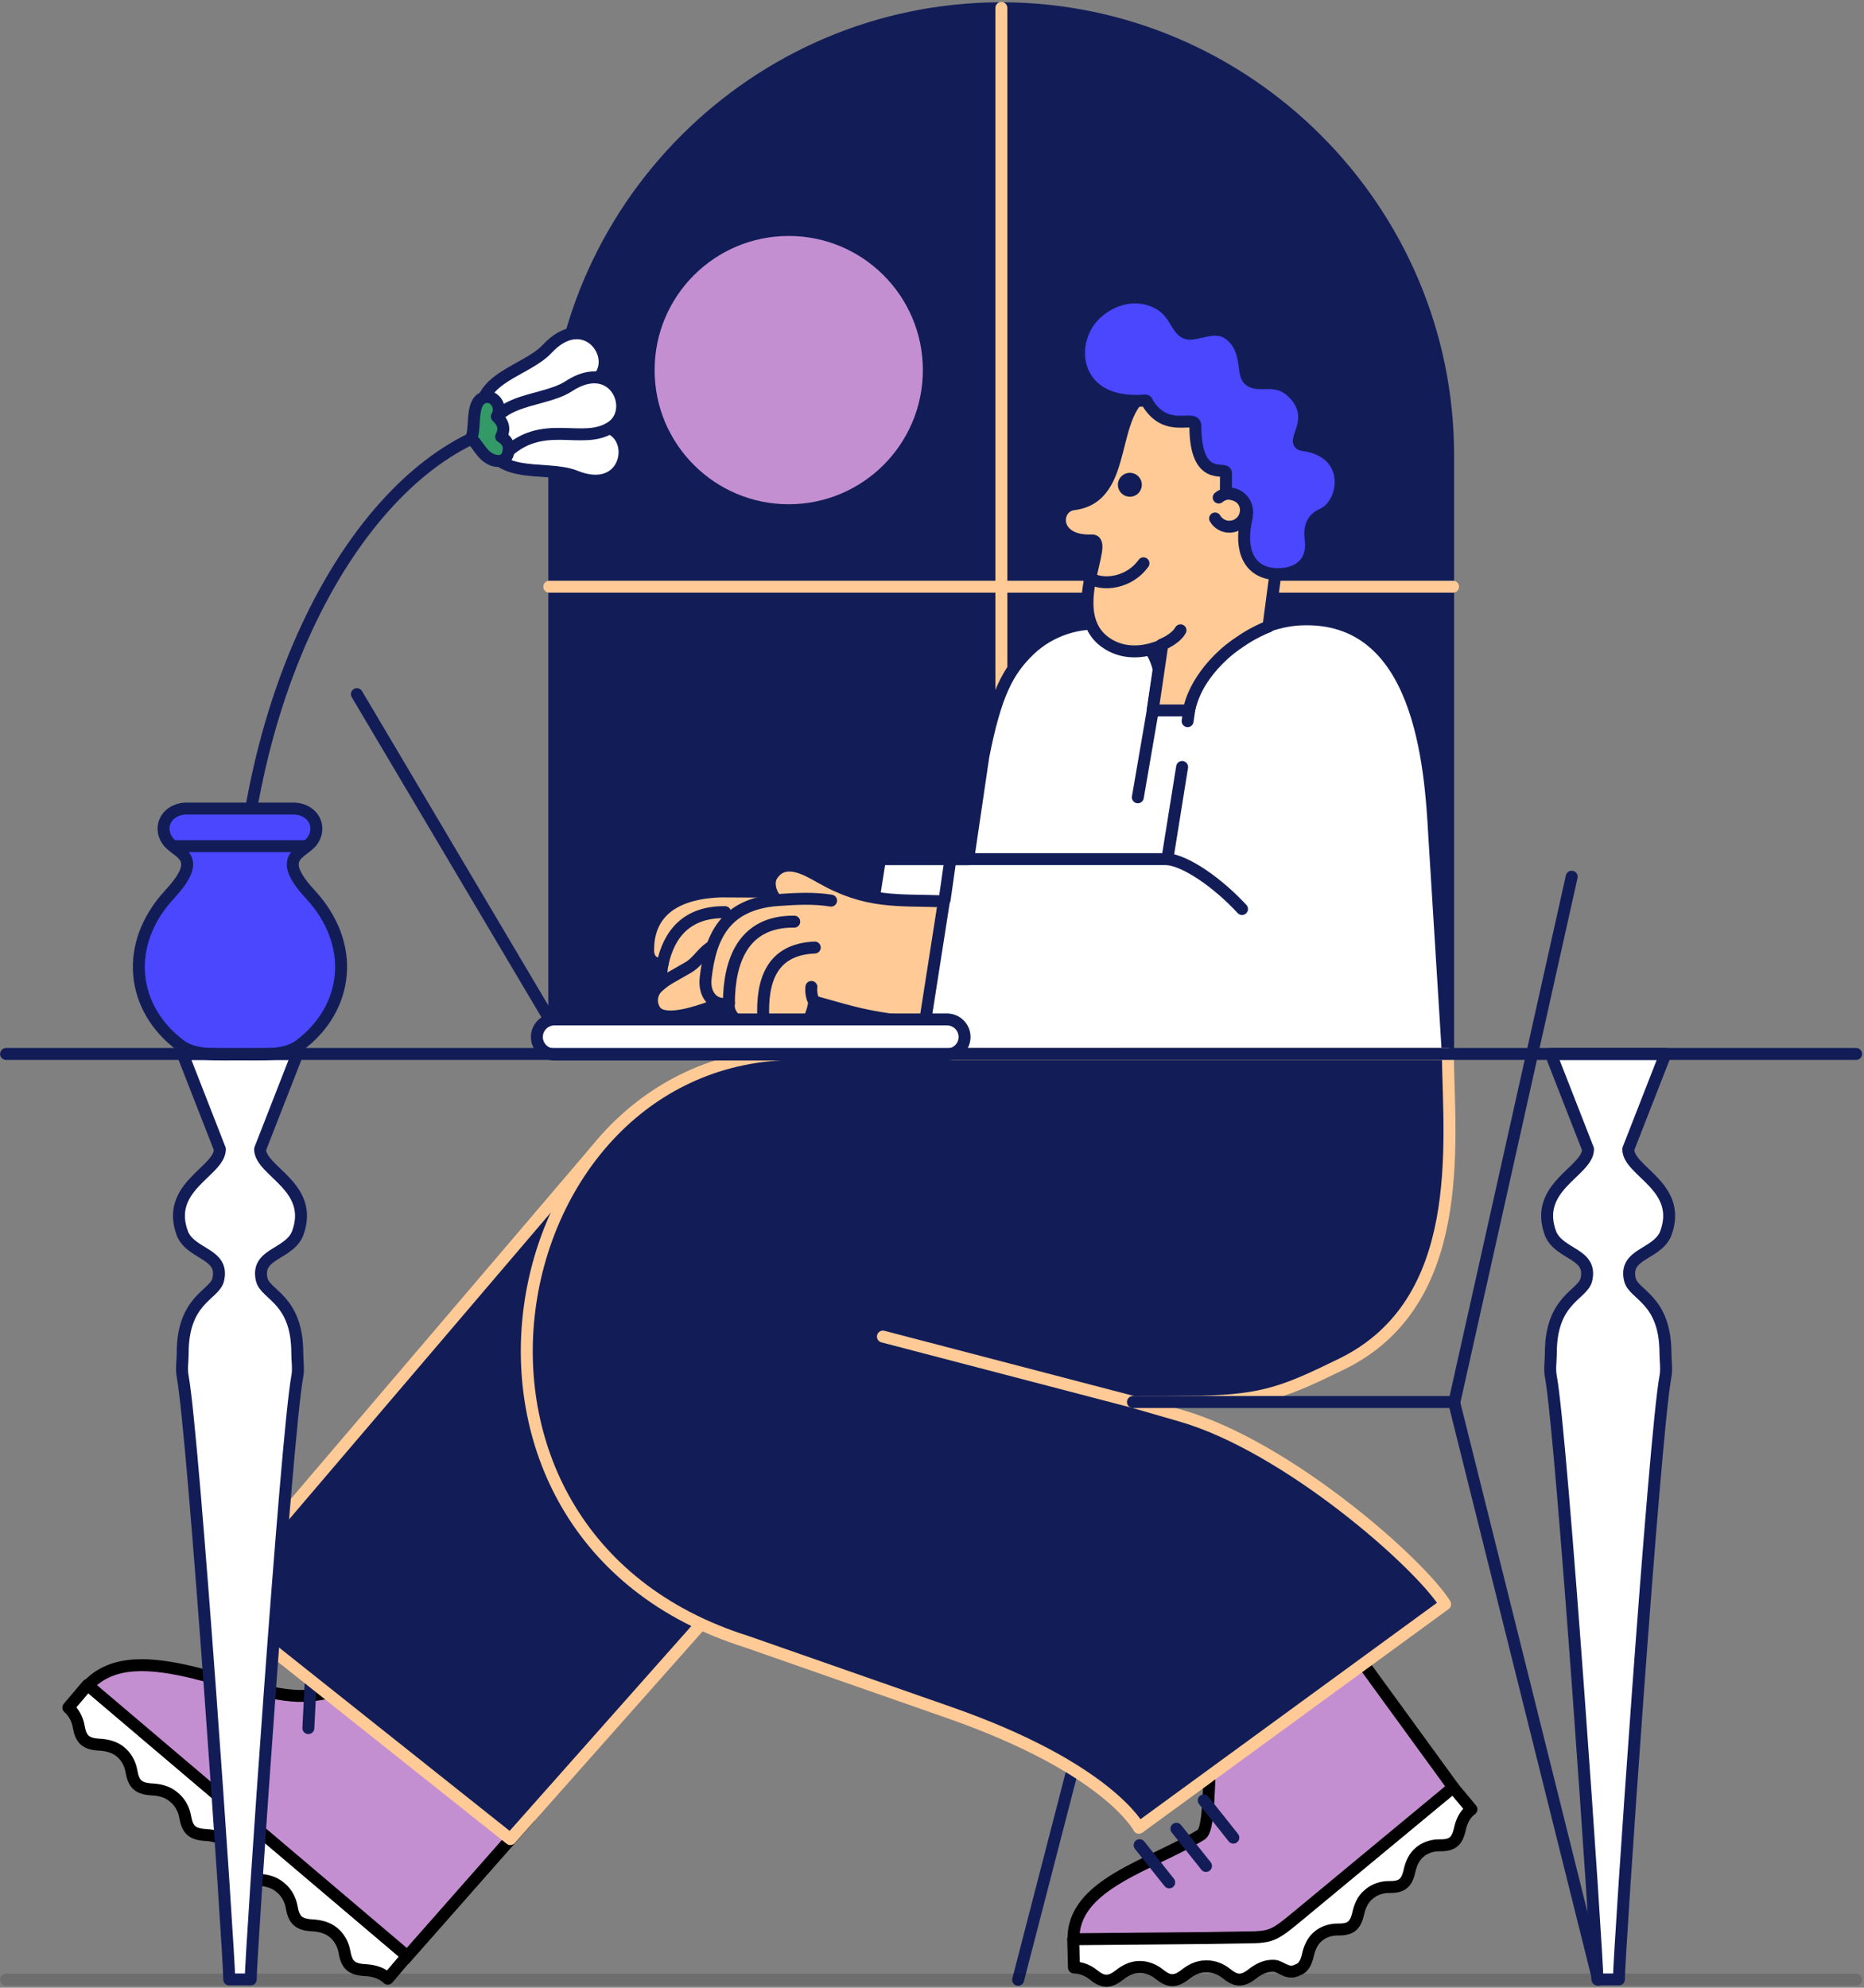 <?xml version="1.0" encoding="UTF-8"?>
<svg xmlns="http://www.w3.org/2000/svg" xmlns:xlink="http://www.w3.org/1999/xlink" width="468px" height="499px" viewBox="0 0 468 499" version="1.1">
  <rect x="0" y="0" width="468" height="499" fill="#808080" stroke="none"/>
  <title>Window</title>
  <g id="Design" stroke="none" stroke-width="1" fill="none" fill-rule="evenodd">
    <g id="Hoe-werkt-het-Tafel-3" transform="translate(-1249, -409)">
      <g id="Window" transform="translate(1250.148, 410.599)">
        <path d="M250.225,0.477 L250.225,0.477 C311.94,0.477 362.435,50.971 362.435,112.687 L362.435,262.804 L138.016,262.804 L138.016,112.687 C138.016,50.971 188.51,0.477 250.225,0.477" id="Fill-1" fill="#121D58"></path>
        <path d="M250.225,0.477 L250.225,0.477 C311.94,0.477 362.435,50.971 362.435,112.687 L362.435,262.804 L138.016,262.804 L138.016,112.687 C138.016,50.971 188.51,0.477 250.225,0.477 Z" id="Stroke-3" stroke="#121D58" stroke-width="3" stroke-linecap="round" stroke-linejoin="round"></path>
        <line x1="136.76" y1="145.688" x2="363.677" y2="145.688" id="Stroke-5" stroke="#FFCA96" stroke-width="3" stroke-linecap="round" stroke-linejoin="round"></line>
        <line x1="250.27" y1="0.384" x2="250.27" y2="263.032" id="Stroke-7" stroke="#FFCA96" stroke-width="3" stroke-linecap="round" stroke-linejoin="round"></line>
        <path d="M212.055,262.993 L229.748,263.003 L362.364,263.003 L358.979,208.54 C358.001,190.489 355.459,152.692 325.545,153.899 C312.698,154.418 300.027,164.702 297.44,176.541 L288.323,176.541 L289.829,166.705 C287.017,152.851 267.876,151.34 257.237,161.667 C251.838,166.907 248.826,172.684 245.748,188.234 L241.945,214.087 L219.792,214.087 L212.055,262.993 Z" id="Fill-9" fill="#FFFFFF"></path>
        <path d="M212.055,262.993 L229.748,263.003 L362.364,263.003 L358.979,208.54 C358.001,190.489 355.459,152.692 325.545,153.899 C312.698,154.418 300.027,164.702 297.44,176.541 L288.323,176.541 L289.829,166.705 C287.017,152.851 267.876,151.34 257.237,161.667 C251.838,166.907 248.826,172.684 245.748,188.234 L241.945,214.087 L219.792,214.087 L212.055,262.993 Z" id="Stroke-11" stroke="#121D58" stroke-width="3" stroke-linecap="round" stroke-linejoin="round"></path>
        <path d="M58.572,238.391 C59.203,170.464 88.787,118.736 121.603,106.658" id="Stroke-13" stroke="#121D58" stroke-width="3" stroke-linecap="round" stroke-linejoin="round"></path>
        <path d="M120.987,107.426 C114.995,93.615 130.429,92.235 136.239,85.977 C145.489,76.008 154.272,87.517 149.162,93.267 C143.311,99.855 131.557,94.91 124.591,106.747 C124.391,107.085 122.471,110.157 120.987,107.426" id="Fill-15" fill="#FFFFFF"></path>
        <path d="M120.987,107.426 C114.995,93.615 130.429,92.235 136.239,85.977 C145.489,76.008 154.272,87.517 149.162,93.267 C143.311,99.855 131.557,94.91 124.591,106.747 C124.391,107.085 122.471,110.157 120.987,107.426 Z" id="Stroke-17" stroke="#121D58" stroke-width="3" stroke-linecap="round" stroke-linejoin="round"></path>
        <path d="M120.411,105.054 C120.858,120.101 135.415,114.788 143.334,117.986 C155.942,123.076 159,108.927 151.932,105.893 C143.836,102.418 135.298,111.89 123.962,104.137 C123.638,103.915 120.595,101.952 120.411,105.054" id="Fill-19" fill="#FFFFFF"></path>
        <path d="M120.412,105.053 C120.858,120.1 135.415,114.79 143.334,117.985 C155.942,123.076 159.001,108.926 151.932,105.893 C143.837,102.418 135.298,111.889 123.962,104.136 C123.638,103.915 120.595,101.951 120.412,105.053 Z" id="Stroke-21" stroke="#121D58" stroke-width="3" stroke-linecap="round" stroke-linejoin="round"></path>
        <path d="M121.693,112.522 C119.193,97.677 134.506,100.044 141.647,95.362 C153.019,87.906 158.783,101.186 152.442,105.542 C145.181,110.531 134.958,102.91 125.355,112.729 C125.079,113.008 122.478,115.529 121.693,112.522" id="Fill-23" fill="#FFFFFF"></path>
        <path d="M121.693,112.522 C119.193,97.678 134.506,100.044 141.649,95.36 C153.019,87.906 158.783,101.186 152.443,105.541 C145.181,110.531 134.958,102.909 125.355,112.727 C125.08,113.008 122.478,115.528 121.693,112.522 Z" id="Stroke-25" stroke="#121D58" stroke-width="3" stroke-linecap="round" stroke-linejoin="round"></path>
        <path d="M116.947,108.647 C118.555,106.732 116.756,99.64 120.184,98.246 C122.758,97.199 125.154,100.422 123.592,102.953 C123.502,103.099 126.393,104.852 124.675,108.047 C124.675,108.047 126.454,108.961 126.566,110.72 C126.685,112.569 125.761,114.644 123.08,114.019 C119.568,113.199 118.575,108.908 116.947,108.647" id="Fill-27" fill="#339966"></path>
        <path d="M116.947,108.647 C118.555,106.732 116.756,99.64 120.184,98.246 C122.758,97.199 125.154,100.422 123.592,102.953 C123.502,103.099 126.393,104.852 124.675,108.047 C124.675,108.047 126.454,108.961 126.566,110.72 C126.685,112.569 125.761,114.644 123.08,114.019 C119.568,113.199 118.575,108.908 116.947,108.647 Z" id="Stroke-29" stroke="#121D58" stroke-width="3" stroke-linecap="round" stroke-linejoin="round"></path>
        <line x1="292.029" y1="350.323" x2="254.483" y2="495.417" id="Stroke-31" stroke="#121D58" stroke-width="3" stroke-linecap="round" stroke-linejoin="round"></line>
        <path d="M131.815,454.708 L98.311,425.16 C93.307,419.684 85.392,423.121 76.824,424.047 C61.059,425.751 33.371,407.906 20.776,421.705 L100.489,490.229 L131.815,454.708 Z" id="Fill-33" fill="#C48FD1"></path>
        <path d="M131.815,454.707 L98.311,425.159 C93.307,419.683 85.392,423.122 76.824,424.046 C61.059,425.75 33.373,407.906 20.776,421.704 L100.489,490.229 L131.815,454.707 Z" id="Stroke-35" stroke="#000000" stroke-width="3" stroke-linecap="round" stroke-linejoin="round"></path>
        <path d="M20.834,421.404 L34.083,432.641 L34.326,432.847 L47.573,444.084 L60.822,455.322 L61.066,455.528 L74.315,466.765 L87.564,478.002 L87.807,478.207 L101.056,489.444 L96.223,495.144 C96.102,495.028 95.98,494.917 95.854,494.81 C94.361,493.544 92.381,493.085 90.565,492.991 C86.894,492.8 85.872,491.518 85.307,488.279 C85.046,486.78 84.239,485.087 82.978,483.901 L82.974,483.907 C82.855,483.791 82.733,483.68 82.605,483.572 C81.111,482.307 79.132,481.848 77.318,481.754 C73.645,481.563 72.623,480.281 72.059,477.042 C71.78,475.451 70.887,473.642 69.492,472.45 L69.482,472.463 C69.363,472.349 69.24,472.237 69.114,472.129 C67.621,470.863 65.639,470.405 63.825,470.312 C60.152,470.119 59.133,468.836 58.567,465.599 C58.306,464.101 57.497,462.407 56.238,461.22 L56.233,461.226 C56.114,461.112 55.991,461 55.865,460.892 C54.372,459.626 52.392,459.168 50.576,459.073 C46.905,458.882 45.884,457.599 45.318,454.362 C45.041,452.772 44.147,450.961 42.751,449.771 L42.742,449.781 C42.623,449.668 42.501,449.556 42.373,449.448 C40.879,448.182 38.9,447.726 37.084,447.631 C33.413,447.44 32.391,446.157 31.827,442.918 C31.564,441.419 30.757,439.726 29.497,438.539 L29.493,438.544 C29.374,438.431 29.252,438.319 29.124,438.211 C27.63,436.945 25.651,436.489 23.837,436.394 C20.164,436.203 19.144,434.92 18.578,431.681 C18.301,430.091 17.407,428.28 16.011,427.089 L20.834,421.404 Z" id="Fill-37" fill="#FFFFFF"></path>
        <path d="M20.834,421.403 L34.083,432.64 L34.326,432.848 L47.573,444.083 L60.822,455.322 L61.066,455.527 L74.315,466.764 L87.564,478.001 L87.807,478.208 L101.056,489.443 L96.223,495.143 C96.104,495.027 95.98,494.918 95.854,494.81 C94.361,493.543 92.381,493.086 90.565,492.99 C86.894,492.799 85.872,491.517 85.307,488.28 C85.046,486.781 84.239,485.087 82.978,483.9 L82.974,483.906 C82.855,483.79 82.733,483.681 82.605,483.573 C81.111,482.306 79.132,481.849 77.318,481.753 C73.645,481.562 72.623,480.28 72.059,477.043 C71.78,475.45 70.889,473.642 69.492,472.451 L69.482,472.462 C69.363,472.348 69.24,472.236 69.112,472.128 C67.621,470.862 65.639,470.406 63.825,470.311 C60.152,470.12 59.131,468.837 58.567,465.598 C58.306,464.1 57.497,462.406 56.238,461.221 L56.233,461.225 C56.114,461.111 55.991,460.999 55.865,460.891 C54.372,459.625 52.392,459.169 50.576,459.074 C46.903,458.883 45.884,457.6 45.318,454.361 C45.041,452.771 44.147,450.96 42.751,449.77 L42.742,449.782 C42.623,449.667 42.501,449.557 42.373,449.449 C40.879,448.183 38.9,447.725 37.084,447.63 C33.413,447.439 32.391,446.156 31.827,442.917 C31.564,441.418 30.757,439.727 29.497,438.54 L29.493,438.545 C29.374,438.432 29.252,438.32 29.124,438.212 C27.63,436.944 25.651,436.488 23.837,436.393 C20.164,436.202 19.142,434.919 18.578,431.682 C18.301,430.091 17.407,428.281 16.011,427.09 L20.834,421.403 Z" id="Stroke-39" stroke="#000000" stroke-width="3" stroke-linecap="round" stroke-linejoin="round"></path>
        <line x1="56.252" y1="417.574" x2="55.62" y2="429.978" id="Stroke-41" stroke="#FF6600" stroke-width="3" stroke-linecap="round" stroke-linejoin="round"></line>
        <line x1="66.477" y1="420.684" x2="65.845" y2="433.09" id="Stroke-43" stroke="#FF6600" stroke-width="3" stroke-linecap="round" stroke-linejoin="round"></line>
        <line x1="76.904" y1="419.832" x2="76.272" y2="432.236" id="Stroke-45" stroke="#121D58" stroke-width="3" stroke-linecap="round" stroke-linejoin="round"></line>
        <path d="M340.633,415.357 L319.501,426.063 C312.468,425.231 309.03,432.64 303.535,438.645 C301.77,440.575 303.101,457.373 300.401,459.01 C287.636,466.752 267.866,471.476 268.394,485.519 L318.377,485.402 L363.788,447.186 L340.633,415.357 Z" id="Fill-47" fill="#C48FD1"></path>
        <path d="M340.633,415.357 L319.501,426.063 C312.468,425.231 309.031,432.64 303.535,438.645 C301.77,440.575 303.103,457.373 300.401,459.01 C287.636,466.752 267.866,471.476 268.394,485.517 L318.377,485.4 L363.788,447.186 L340.633,415.357 Z" id="Stroke-49" stroke="#000000" stroke-width="3" stroke-linecap="round" stroke-linejoin="round"></path>
        <path d="M325.319,478.903 L325.552,478.712 L338.192,468.241 L350.832,457.773 L351.063,457.58 L363.703,447.109 L368.302,452.627 C368.176,452.719 368.051,452.814 367.931,452.915 C366.506,454.095 365.765,455.871 365.393,457.555 C364.636,460.963 363.271,461.698 360.138,461.666 C358.688,461.652 356.971,462.116 355.658,463.091 L355.662,463.096 C355.535,463.188 355.411,463.284 355.29,463.384 C353.866,464.564 353.125,466.341 352.752,468.025 C351.996,471.433 350.63,472.168 347.498,472.137 C345.959,472.121 344.118,472.645 342.78,473.746 L342.789,473.759 C342.663,473.85 342.54,473.946 342.418,474.045 C340.993,475.225 340.254,477.003 339.88,478.687 C339.123,482.095 337.758,482.829 334.627,482.798 C333.177,482.784 331.458,483.248 330.145,484.223 L330.149,484.228 C330.024,484.32 329.9,484.416 329.779,484.515 C328.354,485.696 327.614,487.473 327.239,489.157 C326.735,491.43 325.96,492.515 324.57,492.974 L324.57,492.974 C322.163,494.242 320.396,491.972 318.748,491.9 L318.748,491.908 C318.591,491.898 318.432,491.895 318.274,491.897 C316.41,491.913 314.713,492.815 313.363,493.878 C310.634,496.029 309.094,495.739 306.635,493.756 C305.427,492.781 303.643,492.032 301.894,492.043 L301.894,492.057 C301.737,492.05 301.581,492.046 301.422,492.046 C299.556,492.064 297.859,492.969 296.51,494.03 C293.781,496.18 292.24,495.89 289.782,493.907 C288.643,492.988 286.995,492.271 285.345,492.199 L285.345,492.207 C285.19,492.198 285.031,492.194 284.871,492.196 C283.007,492.212 281.31,493.116 279.96,494.177 C277.231,496.328 275.691,496.038 273.232,494.055 C272.025,493.08 270.24,492.333 268.493,492.342 L268.304,485.237 L284.853,485.087 L285.157,485.086 L301.707,484.938 L310.56,484.792 C318.265,484.724 318.297,484.72 325.319,478.903" id="Fill-51" fill="#FFFFFF"></path>
        <path d="M325.319,478.903 L325.552,478.712 L338.192,468.24 L350.832,457.773 L351.063,457.58 L363.703,447.11 L368.302,452.626 C368.176,452.718 368.051,452.813 367.931,452.914 C366.506,454.094 365.765,455.87 365.393,457.555 C364.636,460.963 363.271,461.698 360.138,461.665 C358.688,461.651 356.971,462.116 355.658,463.09 L355.662,463.096 C355.535,463.188 355.411,463.283 355.29,463.384 C353.866,464.564 353.125,466.34 352.752,468.024 C351.996,471.434 350.63,472.167 347.498,472.137 C345.959,472.121 344.118,472.645 342.78,473.745 L342.789,473.758 C342.663,473.85 342.54,473.945 342.418,474.044 C340.993,475.226 340.253,477.002 339.88,478.687 C339.123,482.095 337.758,482.83 334.627,482.797 C333.177,482.785 331.458,483.248 330.145,484.222 L330.149,484.228 C330.024,484.32 329.9,484.415 329.778,484.514 C328.354,485.696 327.614,487.472 327.239,489.156 C326.737,491.43 325.96,492.514 324.57,492.973 L324.57,492.973 C322.163,494.242 320.396,491.972 318.748,491.9 L318.748,491.907 C318.591,491.898 318.432,491.894 318.274,491.896 C316.41,491.912 314.713,492.817 313.363,493.878 C310.634,496.029 309.094,495.738 306.635,493.755 C305.427,492.781 303.643,492.031 301.894,492.042 L301.894,492.056 C301.737,492.049 301.581,492.046 301.422,492.047 C299.556,492.064 297.859,492.968 296.51,494.029 C293.781,496.18 292.24,495.89 289.782,493.906 C288.643,492.988 286.995,492.271 285.345,492.201 L285.347,492.206 C285.188,492.197 285.031,492.193 284.871,492.195 C283.007,492.211 281.31,493.116 279.96,494.178 C277.231,496.328 275.691,496.038 273.232,494.054 C272.025,493.08 270.24,492.332 268.493,492.341 L268.304,485.236 L284.853,485.087 L285.157,485.085 L301.707,484.937 L310.56,484.793 C318.265,484.723 318.297,484.719 325.319,478.903 Z" id="Stroke-53" stroke="#000000" stroke-width="3" stroke-linecap="round" stroke-linejoin="round"></path>
        <line x1="284.978" y1="461.623" x2="292.41" y2="470.965" id="Stroke-55" stroke="#121D58" stroke-width="3" stroke-linecap="round" stroke-linejoin="round"></line>
        <line x1="294.215" y1="457.497" x2="301.648" y2="466.839" id="Stroke-57" stroke="#121D58" stroke-width="3" stroke-linecap="round" stroke-linejoin="round"></line>
        <line x1="301.079" y1="450.386" x2="308.512" y2="459.728" id="Stroke-59" stroke="#121D58" stroke-width="3" stroke-linecap="round" stroke-linejoin="round"></line>
        <polygon id="Fill-61" fill="#121D58" points="223.608 351.172 148.321 287.376 51.915 400.404 126.992 460.096"></polygon>
        <polygon id="Stroke-63" stroke="#FFCA96" stroke-width="3" stroke-linecap="round" stroke-linejoin="round" points="223.608 351.172 148.321 287.376 51.915 400.404 126.992 460.096"></polygon>
        <polyline id="Stroke-65" stroke="#121D58" stroke-width="3" stroke-linecap="round" stroke-linejoin="round" points="295.648 190.948 291.939 214.081 237.478 214.081 236.024 224.26"></polyline>
        <path d="M213.744,252.438 L218.46,222.281 C216.437,222.245 183.244,222.258 179.734,222.189 C165.791,222.712 161.54,229.427 161.577,236.955 C161.59,239.531 163.258,240.569 165.211,240.36 C165.211,240.36 164.811,242.161 164.957,243.091 C165.11,244.065 165.67,244.788 165.953,244.588 C167.284,243.649 164.579,245.472 163.609,246.591 C162.372,248.025 162.103,250.356 163.37,252.164 C166.865,257.156 185.918,247.463 185.918,247.463 C193.628,249.576 196.996,250.806 205.14,251.977 C206.788,252.213 212.027,252.438 213.744,252.438" id="Fill-67" fill="#FFCA96"></path>
        <path d="M213.744,252.438 L218.46,222.281 C216.437,222.245 183.244,222.258 179.734,222.189 C165.791,222.712 161.54,229.427 161.577,236.955 C161.59,239.531 163.258,240.569 165.211,240.36 C165.211,240.36 164.811,242.161 164.957,243.091 C165.11,244.065 165.67,244.788 165.953,244.588 C167.284,243.649 164.579,245.472 163.609,246.591 C162.372,248.025 162.103,250.356 163.37,252.164 C166.865,257.156 185.918,247.463 185.918,247.463 C193.628,249.576 196.996,250.806 205.14,251.977 C206.788,252.213 212.027,252.438 213.744,252.438 Z" id="Stroke-69" stroke="#121D58" stroke-width="3" stroke-linecap="round" stroke-linejoin="round"></path>
        <path d="M165.197,240.422 C166.755,233.085 171.1,227.285 180.88,227.386" id="Stroke-71" stroke="#121D58" stroke-width="3" stroke-linecap="round" stroke-linejoin="round"></path>
        <path d="M166.264,244.362 C168.936,242.838 171.436,241.406 171.605,241.307 C175.705,238.938 175.415,234.328 186.034,233.885" id="Stroke-73" stroke="#121D58" stroke-width="3" stroke-linecap="round" stroke-linejoin="round"></path>
        <path d="M188.112,233.753 C187.703,233.319 187.202,231.741 187.382,230.073" id="Stroke-75" stroke="#000000" stroke-width="3" stroke-linecap="round" stroke-linejoin="round"></path>
        <path d="M288.248,176.756 L290.662,160.366 C285.452,162.648 280.322,162.459 276.391,159.649 C265.87,152.124 277.712,133.893 272.96,134.08 C262.96,134.475 263.448,125.592 268.399,124.983 C282.802,123.21 276.611,101.282 287.711,96.26 C298.44,94.772 307.314,95.957 314.534,105.112 C322.402,115.09 321.462,129.013 319.293,141.078 C319.125,142.006 318.439,147.169 317.614,153.515 C317.522,154.228 317.429,154.956 317.331,155.695 C317.331,155.695 315.395,156.415 313.123,157.694 C310.744,159.034 307.982,160.969 306.157,162.632 C298.15,169.931 297.365,176.756 297.365,176.756 L288.248,176.756 Z" id="Fill-77" fill="#FFCA96"></path>
        <path d="M288.248,176.756 L290.662,160.366 C285.452,162.648 280.322,162.459 276.391,159.649 C265.87,152.124 277.712,133.893 272.96,134.08 C262.96,134.475 263.448,125.592 268.399,124.983 C282.802,123.21 276.611,101.282 287.711,96.26 C298.44,94.772 307.314,95.957 314.534,105.112 C322.402,115.09 321.462,129.013 319.293,141.078 C319.125,142.006 318.439,147.169 317.614,153.515 C317.522,154.228 317.429,154.956 317.331,155.695 C317.331,155.695 315.395,156.415 313.123,157.694 C310.744,159.034 307.982,160.969 306.157,162.632 C298.15,169.931 297.365,176.756 297.365,176.756 L288.248,176.756 Z" id="Stroke-79" stroke="#121D58" stroke-width="3" stroke-linecap="round" stroke-linejoin="round"></path>
        <path d="M286.37,98.942 C269.96,100.309 266.98,87.299 271.973,79.602 C274.913,75.07 282.004,71.047 288.968,74.196 C294.804,76.835 293.954,82.661 298.182,82.142 C300.976,81.8 304.515,80.067 307.5,82.311 C312.324,85.941 310.671,91.947 312.317,93.622 C314.828,96.177 319.633,92.149 324.35,97.969 C329.452,104.265 322.461,109.637 325.991,110.121 C338.756,111.87 336.661,124.844 331.035,127.418 C328.803,128.438 327.449,130.037 327.924,133.757 C328.728,140.019 324.383,142.78 319.078,142.515 C312.492,142.186 309.975,136.546 311.779,128.686 C312.494,125.564 311.236,123.21 308.295,122.484 C306.162,121.958 306.744,123.41 306.65,117.119 C306.625,115.403 298.976,119.805 298.976,105.311 C298.976,102.296 291.911,107.396 287.105,99.747 C286.855,99.345 286.819,98.904 286.37,98.942" id="Fill-81" fill="#4A47FF"></path>
        <path d="M286.37,98.942 C269.96,100.309 266.98,87.299 271.973,79.602 C274.913,75.07 282.004,71.047 288.968,74.196 C294.804,76.835 293.954,82.661 298.182,82.142 C300.976,81.8 304.515,80.067 307.5,82.311 C312.324,85.941 310.671,91.947 312.317,93.622 C314.828,96.177 319.633,92.149 324.35,97.969 C329.452,104.265 322.461,109.637 325.991,110.121 C338.756,111.87 336.661,124.844 331.035,127.418 C328.803,128.438 327.449,130.037 327.924,133.757 C328.728,140.019 324.383,142.78 319.078,142.515 C312.492,142.186 309.975,136.546 311.779,128.686 C312.494,125.564 311.236,123.21 308.295,122.484 C306.162,121.958 306.744,123.41 306.65,117.119 C306.625,115.403 298.976,119.805 298.976,105.311 C298.976,102.296 291.911,107.396 287.105,99.747 C286.855,99.345 286.819,98.904 286.37,98.942 Z" id="Stroke-83" stroke="#121D58" stroke-width="3" stroke-linecap="round" stroke-linejoin="round"></path>
        <path d="M282.529,118.592 C283.363,118.592 284.039,119.268 284.039,120.1 C284.039,120.934 283.363,121.609 282.529,121.609 C281.695,121.609 281.019,120.934 281.019,120.1 C281.019,119.268 281.695,118.592 282.529,118.592" id="Fill-85" fill="#373435"></path>
        <path d="M282.529,118.592 C283.363,118.592 284.039,119.268 284.039,120.1 C284.039,120.934 283.363,121.609 282.529,121.609 C281.695,121.609 281.019,120.934 281.019,120.1 C281.019,119.268 281.695,118.592 282.529,118.592 Z" id="Stroke-87" stroke="#121D58" stroke-width="3" stroke-linecap="round" stroke-linejoin="round"></path>
        <path d="M271.281,142.522 C273.942,145.678 281.803,145.527 285.952,139.817" id="Stroke-101" stroke="#121D58" stroke-width="3" stroke-linecap="round" stroke-linejoin="round"></path>
        <path d="M304.836,123.3 C305.019,123.143 305.218,123.004 305.428,122.882 C307.41,121.729 309.953,122.401 311.106,124.384 C312.261,126.366 311.589,128.909 309.606,130.062 C307.622,131.217 305.079,130.545 303.926,128.561" id="Stroke-103" stroke="#121D58" stroke-width="3" stroke-linecap="round" stroke-linejoin="round"></path>
        <path d="M290.521,160.243 C292.429,159.449 294.419,158.148 295.241,156.637" id="Stroke-105" stroke="#121D58" stroke-width="3" stroke-linecap="round" stroke-linejoin="round"></path>
        <path d="M231.127,254.827 L235.843,224.67 C224.249,224.263 216.519,225.3 205.012,218.749 C201.44,216.717 195.865,213.386 192.72,218.098 C191.284,220.253 192.702,223.447 193.88,224.365 C180.859,225.475 177.184,233.549 176.023,243.917 C175.471,248.828 178.78,251.211 181.855,250.211 C181.364,253.787 185.5,257.228 190.497,253.938 C190.497,253.938 191.613,258.636 196.524,258.173 C202.589,257.602 203.301,249.851 203.301,249.851 C211.011,251.964 214.379,253.194 222.523,254.365 C224.172,254.601 229.412,254.827 231.127,254.827" id="Fill-107" fill="#FFCA96"></path>
        <path d="M231.127,254.827 L235.843,224.67 C224.249,224.263 216.519,225.3 205.012,218.749 C201.44,216.717 195.865,213.386 192.72,218.098 C191.284,220.253 192.702,223.447 193.88,224.365 C180.859,225.475 177.184,233.549 176.023,243.917 C175.471,248.828 178.78,251.211 181.855,250.211 C181.364,253.787 185.5,257.228 190.497,253.938 C190.497,253.938 191.613,258.636 196.524,258.173 C202.589,257.602 203.301,249.851 203.301,249.851 C211.011,251.964 214.379,253.194 222.523,254.365 C224.172,254.601 229.412,254.827 231.127,254.827 Z" id="Stroke-109" stroke="#121D58" stroke-width="3" stroke-linecap="round" stroke-linejoin="round"></path>
        <path d="M193.677,224.379 C198.781,224.021 203.232,223.794 207.516,224.498" id="Stroke-111" stroke="#121D58" stroke-width="3" stroke-linecap="round" stroke-linejoin="round"></path>
        <path d="M181.855,250.211 C181.907,239.806 185.343,229.639 198.264,229.774" id="Stroke-113" stroke="#121D58" stroke-width="3" stroke-linecap="round" stroke-linejoin="round"></path>
        <path d="M190.493,254.016 C190.089,244.907 192.363,236.735 203.418,236.274" id="Stroke-115" stroke="#121D58" stroke-width="3" stroke-linecap="round" stroke-linejoin="round"></path>
        <path d="M203.301,249.85 C202.892,249.416 202.391,247.838 202.571,246.17" id="Stroke-117" stroke="#121D58" stroke-width="3" stroke-linecap="round" stroke-linejoin="round"></path>
        <path d="M291.902,214.08 C296.564,214.494 304.427,219.845 310.69,226.6" id="Stroke-119" stroke="#121D58" stroke-width="3" stroke-linecap="round" stroke-linejoin="round"></path>
        <line x1="297.44" y1="176.541" x2="297.032" y2="179.443" id="Stroke-121" stroke="#121D58" stroke-width="3" stroke-linecap="round" stroke-linejoin="round"></line>
        <line x1="464.87" y1="495.383" x2="0.378" y2="495.383" id="Stroke-125" stroke="#000000" stroke-width="3" opacity="0.146" stroke-linecap="round" stroke-linejoin="round"></line>
        <line x1="288.323" y1="176.541" x2="284.531" y2="198.557" id="Stroke-127" stroke="#121D58" stroke-width="3" stroke-linecap="round" stroke-linejoin="round"></line>
        <path d="M198.805,262.993 L362.363,263.003 C362.651,285.477 367.384,325.354 335.742,340.819 C321.721,347.674 316.28,349.925 300.459,350.284 C298.845,350.32 284.87,350.336 283.304,350.336 L295.375,353.822 C321.957,361.495 355.048,390.59 361.691,401.129 L284.805,457.25 C284.805,457.25 277.172,442.314 237.187,428.328 L186.378,410.558 C99.803,383.371 123.414,262.993 198.805,262.993" id="Fill-129" fill="#121D58"></path>
        <path d="M198.805,262.993 L362.363,263.003 C362.651,285.477 367.384,325.354 335.742,340.819 C321.721,347.674 316.28,349.925 300.459,350.284 C298.845,350.32 284.87,350.336 283.304,350.336 L295.375,353.822 C321.957,361.495 355.048,390.59 361.691,401.129 L284.805,457.25 C284.805,457.25 277.172,442.314 237.187,428.328 L186.378,410.558 C99.803,383.371 123.414,262.993 198.805,262.993 Z" id="Stroke-131" stroke="#FFCA96" stroke-width="3" stroke-linecap="round" stroke-linejoin="round"></path>
        <line x1="283.303" y1="350.336" x2="220.527" y2="333.94" id="Stroke-133" stroke="#FFCA96" stroke-width="3" stroke-linecap="round" stroke-linejoin="round"></line>
        <line x1="283.303" y1="350.367" x2="363.918" y2="350.367" id="Stroke-135" stroke="#121D58" stroke-width="3" stroke-linecap="round" stroke-linejoin="round"></line>
        <line x1="364.018" y1="350.346" x2="393.463" y2="218.494" id="Stroke-137" stroke="#121D58" stroke-width="3" stroke-linecap="round" stroke-linejoin="round"></line>
        <line x1="363.911" y1="350.318" x2="400.126" y2="495.417" id="Stroke-139" stroke="#121D58" stroke-width="3" stroke-linecap="round" stroke-linejoin="round"></line>
        <path d="M388.225,262.993 L401.444,262.993 L403.784,262.993 L417.002,262.993 L407.664,286.893 C407.664,292.533 421.618,296.304 417.002,308.254 C414.628,313.456 406.54,313.074 408.078,319.639 C408.992,323.531 417.002,324.52 417.002,338.099 C417.002,340.048 417.361,342.03 417.002,343.946 C414.234,358.714 405.31,489.19 405.31,495.331 L403.784,495.331 L401.444,495.331 L399.918,495.331 C399.918,489.19 390.994,358.714 388.225,343.946 C387.867,342.03 388.225,340.048 388.225,338.099 C388.225,324.52 396.236,323.531 397.148,319.639 C398.686,313.074 390.6,313.456 388.225,308.254 C383.61,296.304 397.564,292.533 397.564,286.893 L388.225,262.993 Z" id="Fill-141" fill="#FFFFFF"></path>
        <path d="M388.225,262.993 L401.444,262.993 L403.784,262.993 L417.002,262.993 L407.664,286.893 C407.664,292.533 421.618,296.304 417.002,308.254 C414.628,313.456 406.54,313.074 408.078,319.639 C408.992,323.531 417.002,324.52 417.002,338.099 C417.002,340.048 417.361,342.03 417.002,343.946 C414.234,358.714 405.31,489.19 405.31,495.331 L403.784,495.331 L401.444,495.331 L399.918,495.331 C399.918,489.19 390.994,358.714 388.225,343.946 C387.867,342.03 388.225,340.048 388.225,338.099 C388.225,324.52 396.236,323.531 397.148,319.639 C398.686,313.074 390.6,313.456 388.225,308.254 C383.61,296.304 397.564,292.533 397.564,286.893 L388.225,262.993 Z" id="Stroke-143" stroke="#121D58" stroke-width="3" stroke-linecap="round" stroke-linejoin="round"></path>
        <path d="M73.494,262.993 L60.276,262.993 L57.936,262.993 L44.717,262.993 L54.056,286.893 C54.056,292.533 40.102,296.304 44.717,308.254 C47.092,313.456 55.18,313.074 53.641,319.639 C52.728,323.531 44.717,324.52 44.717,338.099 C44.717,340.048 44.359,342.03 44.717,343.946 C47.486,358.714 56.41,489.19 56.41,495.331 L57.936,495.331 L60.276,495.331 L61.802,495.331 C61.802,489.19 70.726,358.714 73.494,343.946 C73.853,342.03 73.494,340.048 73.494,338.099 C73.494,324.52 65.484,323.531 64.572,319.639 C63.034,313.074 71.12,313.456 73.494,308.254 C78.11,296.304 64.156,292.533 64.156,286.893 L73.494,262.993 Z" id="Fill-145" fill="#FFFFFF"></path>
        <path d="M73.494,262.993 L60.276,262.993 L57.936,262.993 L44.717,262.993 L54.056,286.893 C54.056,292.533 40.102,296.304 44.717,308.254 C47.092,313.456 55.18,313.074 53.641,319.639 C52.728,323.531 44.717,324.52 44.717,338.099 C44.717,340.048 44.359,342.03 44.717,343.946 C47.486,358.714 56.41,489.19 56.41,495.331 L57.936,495.331 L60.276,495.331 L61.802,495.331 C61.802,489.19 70.726,358.714 73.494,343.946 C73.853,342.03 73.494,340.048 73.494,338.099 C73.494,324.52 65.484,323.531 64.572,319.639 C63.034,313.074 71.12,313.456 73.494,308.254 C78.11,296.304 64.156,292.533 64.156,286.893 L73.494,262.993 Z" id="Stroke-147" stroke="#121D58" stroke-width="3" stroke-linecap="round" stroke-linejoin="round"></path>
        <line x1="141.994" y1="262.993" x2="88.456" y2="172.661" id="Stroke-149" stroke="#121D58" stroke-width="3" stroke-linecap="round" stroke-linejoin="round"></line>
        <path d="M138.042,254.328 L236.631,254.328 C239.048,254.328 241.028,256.306 241.028,258.723 L241.028,258.725 C241.028,261.142 239.048,263.12 236.631,263.12 L138.042,263.12 C135.624,263.12 133.646,261.142 133.646,258.725 L133.646,258.723 C133.646,256.306 135.624,254.328 138.042,254.328" id="Fill-151" fill="#FFFFFF"></path>
        <path d="M138.042,254.328 L236.631,254.328 C239.048,254.328 241.028,256.306 241.028,258.723 L241.028,258.725 C241.028,261.142 239.048,263.12 236.631,263.12 L138.042,263.12 C135.624,263.12 133.646,261.142 133.646,258.725 L133.646,258.723 C133.646,256.306 135.624,254.328 138.042,254.328 Z" id="Stroke-153" stroke="#121D58" stroke-width="3" stroke-linecap="round" stroke-linejoin="round"></path>
        <path d="M65.058,201.389 L53.142,201.389 L46.25,201.389 C41.145,201.099 38.286,205.588 40.889,209.417 C43.144,212.732 50.494,213.128 41.449,222.912 C29.818,235.492 31.767,251.543 44.129,260.814 C47.72,263.506 53.217,263.079 59.101,263.095 C64.97,263.077 70.48,263.506 74.07,260.814 C86.433,251.543 88.382,235.492 76.751,222.912 C67.706,213.128 75.056,212.732 77.311,209.417 C79.914,205.588 77.055,201.099 71.95,201.389 L65.058,201.389 Z" id="Fill-155" fill="#4A47FF"></path>
        <path d="M65.058,201.389 L53.142,201.389 L46.25,201.389 C41.145,201.099 38.286,205.588 40.889,209.417 C43.144,212.732 50.494,213.128 41.449,222.912 C29.818,235.492 31.767,251.543 44.129,260.814 C47.72,263.506 53.217,263.079 59.101,263.095 C64.97,263.077 70.48,263.506 74.07,260.814 C86.433,251.543 88.382,235.492 76.751,222.912 C67.706,213.128 75.056,212.732 77.311,209.417 C79.914,205.588 77.055,201.099 71.95,201.389 L65.058,201.389 Z" id="Stroke-157" stroke="#121D58" stroke-width="3" stroke-linecap="round" stroke-linejoin="round"></path>
        <path d="M196.881,56.14 C216.307,56.14 232.055,71.887 232.055,91.313 C232.055,110.741 216.307,126.489 196.881,126.489 C177.455,126.489 161.707,110.741 161.707,91.313 C161.707,71.887 177.455,56.14 196.881,56.14" id="Fill-159" fill="#C48FD1"></path>
        <path d="M196.881,56.14 C216.307,56.14 232.055,71.887 232.055,91.313 C232.055,110.741 216.307,126.489 196.881,126.489 C177.455,126.489 161.707,110.741 161.707,91.313 C161.707,71.887 177.455,56.14 196.881,56.14 Z" id="Stroke-161" stroke="#121D58" stroke-width="3" stroke-linecap="round" stroke-linejoin="round"></path>
        <line x1="42.342" y1="210.816" x2="75.878" y2="210.816" id="Stroke-163" stroke="#121D58" stroke-width="3"></line>
        <line x1="464.87" y1="262.992" x2="0.378" y2="262.992" id="Stroke-123" stroke="#121D58" stroke-width="3" stroke-linecap="round" stroke-linejoin="round"></line>
      </g>
    </g>
  </g>
</svg>

